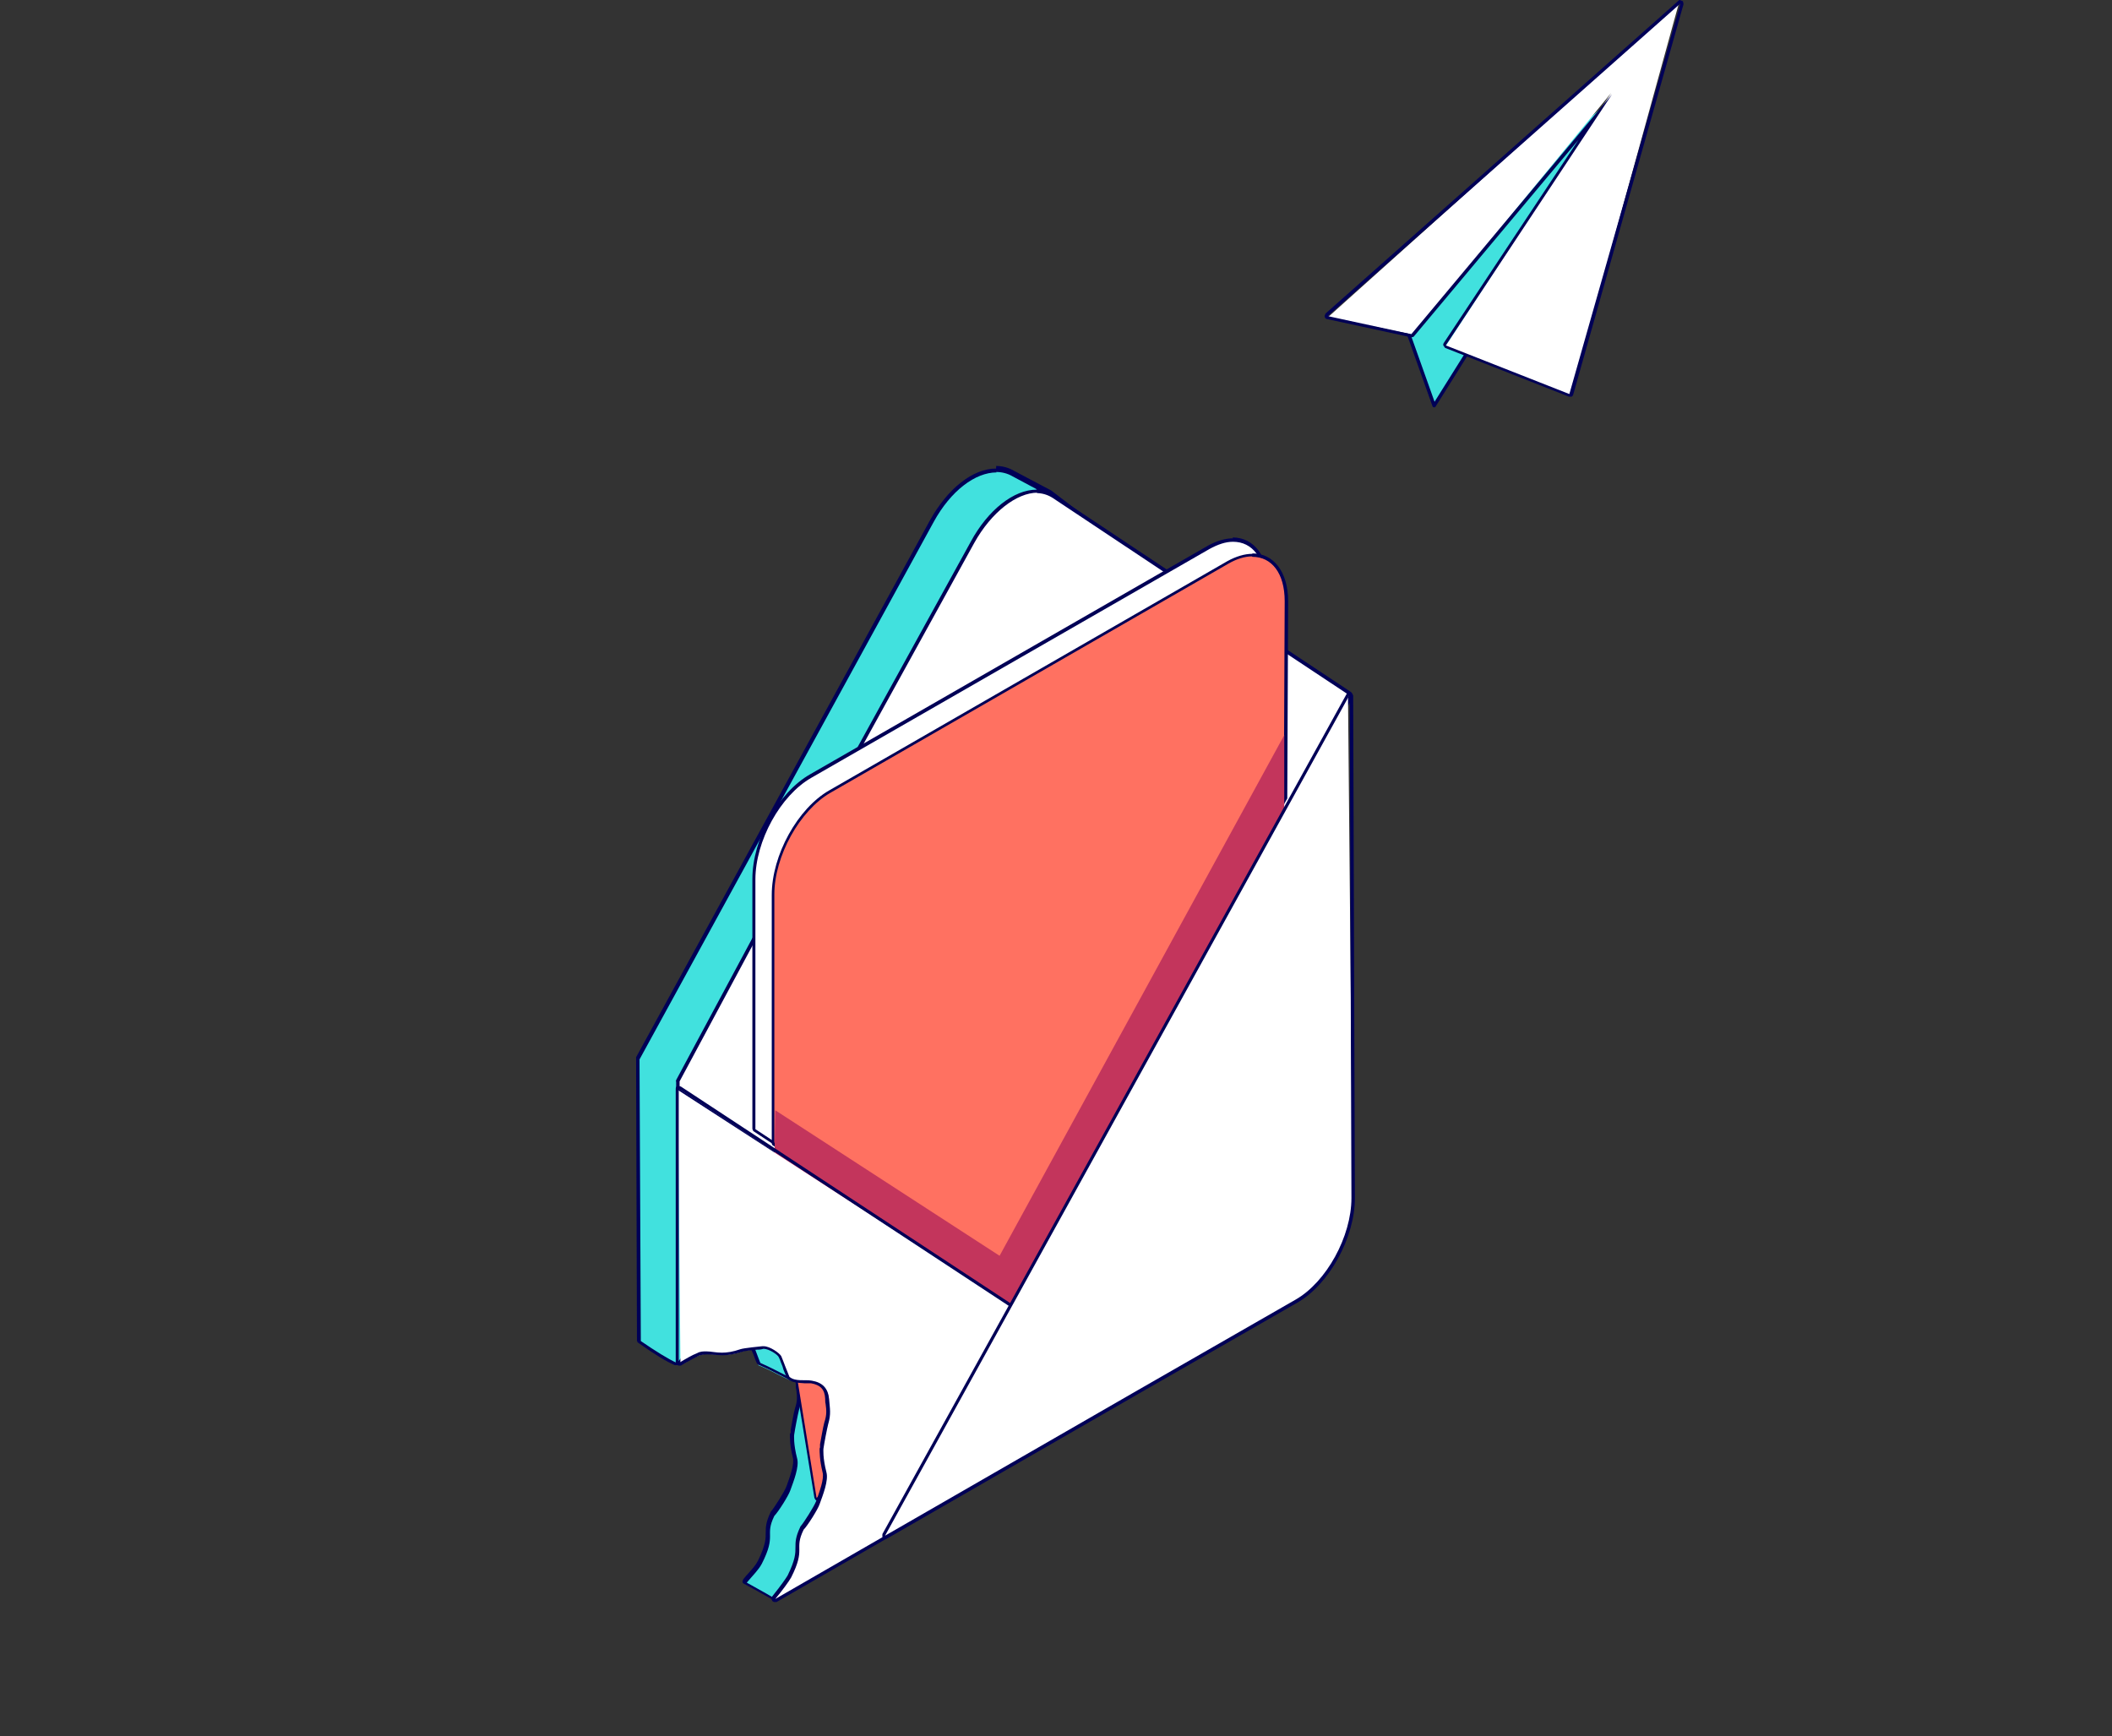 <?xml version="1.0" encoding="UTF-8"?> <svg xmlns="http://www.w3.org/2000/svg" id="Calque_1" data-name="Calque 1" viewBox="0 0 49.04 40.32"><rect x="0" y="0" width="49.04" height="40.32" fill="#333333" stroke="none"/><defs><style> .cls-1, .cls-2 { fill: #fff; } .cls-1, .cls-3 { stroke: #000056; stroke-linejoin: round; stroke-width: .08px; } .cls-4 { fill: #ff7161; } .cls-3, .cls-5 { fill: #41e1de; } .cls-6 { fill: #000056; } .cls-7 { fill: #c3355c; } </style></defs><g><g><path class="cls-5" d="M17.97,37.15c-.3-.18-.57-.32-.67-.37l.11-.2c.09-.1.17-.19.22-.29.19-.37.19-.52.19-.66,0-.12,0-.23.11-.45.09-.1.33-.48.37-.58.1-.27.2-.55.16-.71-.07-.28-.08-.47-.07-.55.04-.23.08-.49.11-.59.05-.18.04-.29.03-.44v-.12s-.02-.11-.03-.12c-.02,0-.03,0-.04,0-.05,0-.1,0-.16-.04l-.17-.08c-.17-.09-.31-.16-.5-.24-.02,0-.02,0-.1-.21l-.06-.16s-.03-.09-.05-.13c-.03-.05-.25-.21-.38-.21l-.16.02c-.12.01-.31.03-.36.05-.41.14-.56.35-.69.51-.03.04-.06.08-.09.11-.24-.07-.51-.24-.89-.51l-.04-6.47v-.1s6.84-12.5,6.84-12.5c.4-.72.97-1.17,1.5-1.17.14,0,.27.03.39.1l.86.45,1.51,1.15,4.01,2.67.07,1.68,1.35-.79-1.35,2.59v8.23c0,.9-.59,1.98-1.31,2.39-.08.06-8.09,6.1-10.64,7.75,0,0-.01,0-.02,0s-.01,0-.02,0Z"></path><path class="cls-6" d="M23.13,10.96c.13,0,.26.03.38.1l.86.46,1.51,1.15,4.02,2.67.04-.02h0s.02,0,.02,0v1.67l1.4-.76-1.4,2.54v8.25c0,.89-.58,1.95-1.3,2.36,0,0-8.06,6.08-10.65,7.75-.3-.18-.57-.32-.67-.38.15-.18.27-.29.35-.44.35-.69.06-.64.29-1.11.09-.09.33-.47.37-.59.08-.22.21-.55.16-.74-.09-.35-.07-.54-.07-.55.02-.14.08-.45.11-.57.07-.24.04-.35.02-.58-.01-.14-.02-.15-.05-.15-.01,0-.02,0-.04,0-.03,0-.08,0-.15-.04-.26-.13-.42-.22-.67-.33-.01,0-.09-.23-.1-.25-.03-.08-.06-.16-.09-.23-.04-.07-.26-.23-.41-.23,0,0-.02,0-.03,0-.08.01-.42.04-.51.07-.52.18-.65.47-.8.64-.2-.09-.49-.27-.84-.51l-.03-6.44v-.1s6.83-12.48,6.83-12.48c.4-.73.97-1.15,1.46-1.15M23.13,10.88c-.54,0-1.12.46-1.53,1.19l-6.83,12.48s0,.02,0,.03v.1s.02,6.44.02,6.44c0,.02.01.05.03.06.38.27.66.44.85.52,0,0,.02,0,.03,0,.02,0,.04,0,.06-.03.03-.03.06-.07.09-.11.12-.16.28-.36.67-.5.06-.02.25-.04.37-.05.06,0,.1-.01.13-.02h0c.13,0,.33.14.36.19.02.04.04.08.05.12.01.03.03.07.04.1l.02.04c.08.23.09.23.12.25.19.08.33.15.5.24l.18.09c.07.03.12.05.18.05h.01s0,.06,0,.08c0,.05,0,.09.01.12.02.15.03.25-.03.43-.03.1-.07.34-.1.5v.08s-.02,0-.02.01c0,.09,0,.28.07.56.04.15-.07.44-.14.64l-.02.05c-.04.1-.27.47-.35.56,0,0-.01.01-.01.02-.11.23-.11.35-.11.47,0,.14,0,.28-.18.65-.05.1-.13.19-.22.29-.04.04-.08.09-.12.14-.01.02-.02.04-.02.06,0,.02.02.04.04.05.1.05.35.19.67.37.01,0,.02,0,.04,0,.01,0,.03,0,.04-.01,2.56-1.66,10.57-7.7,10.65-7.76.73-.42,1.33-1.51,1.33-2.42v-8.23l1.39-2.52s.01-.07-.01-.09c-.01-.01-.03-.02-.05-.02-.01,0-.02,0-.04,0l-1.29.7v-1.54s-.01-.05-.04-.07c-.01,0-.02,0-.04,0h0s0,0-.01,0c-.01,0-.02,0-.03,0h0s-3.98-2.65-3.98-2.65l-1.5-1.15-.87-.46c-.12-.07-.26-.11-.41-.11h0Z"></path></g><line class="cls-1" x1="31.26" y1="16.03" x2="15.77" y2="25.12"></line><g><path class="cls-2" d="M23.46,30.39l-7.71-5.07-.02-.18,1.83-3.45,5-9.09c.39-.71.99-1.19,1.5-1.19.15,0,.28.04.39.12l6.89,4.59-7.84,14.26s-.01.02-.02.02c0,0,0,0,0,0,0,0-.01,0-.02,0Z"></path><path class="cls-6" d="M24.07,11.45c.13,0,.26.04.37.11l2.87,1.91,2.13,1.42,1.9,1.26h0s-7.85,14.21-7.85,14.21l-7.71-5.07v-.18s1.83-3.41,1.83-3.41l2.14-3.88,2.87-5.21c.4-.72.99-1.17,1.47-1.17M24.07,11.37c-.53,0-1.13.47-1.53,1.21l-2.87,5.21-2.14,3.88-1.83,3.41s-.01.03,0,.04v.03s0,.14,0,.14c0,.03.01.05.03.06l7.71,5.07s.03.01.04.01c0,0,.01,0,.02,0,.02,0,.04-.02.05-.04l7.85-14.21s0-.02,0-.04c0-.03-.01-.05-.03-.07l-1.9-1.26-2.13-1.42-2.87-1.91c-.12-.08-.26-.12-.41-.12h0Z"></path></g><g><path class="cls-2" d="M23.4,30.13l-5.88-3.88-.02-5.83c0-.9.59-1.98,1.32-2.39l9.24-5.31c.2-.11.39-.17.56-.17.48,0,.79.42.79,1.07v5.67l-5.96,10.84s-.01.02-.02.02c0,0,0,0,0,0,0,0-.01,0-.02,0Z"></path><path class="cls-6" d="M28.63,12.58c.45,0,.75.38.75,1.03v5.67l-5.96,10.82-5.88-3.88v-5.8c0-.89.58-1.95,1.3-2.36l9.24-5.31c.2-.11.38-.17.55-.17M28.63,12.5c-.18,0-.38.06-.58.17l-9.24,5.31c-.74.42-1.34,1.51-1.34,2.43v5.8s.01.05.03.06l5.88,3.88s.03.01.04.01c0,0,.01,0,.02,0,.02,0,.04-.02.05-.04l5.96-10.82s0-.02,0-.04v-5.67c0-.67-.33-1.11-.83-1.11h0Z"></path></g><g><path class="cls-4" d="M23.38,30.13l-5.42-3.56v-5.79c-.01-.9.58-1.98,1.3-2.39l9.24-5.31c.2-.11.39-.17.56-.17.48,0,.79.42.79,1.07l-.02,4.55-6.41,11.6s-.01.02-.02.02c0,0,0,0,0,0,0,0-.01,0-.02,0Z"></path><path class="cls-6" d="M29.08,12.93c.45,0,.75.38.75,1.03l-.02,4.54-6.41,11.59-5.42-3.56v-5.76c0-.89.59-1.95,1.3-2.36l9.24-5.32c.19-.11.38-.17.55-.17M29.08,12.86h0c-.18,0-.38.06-.58.17l-9.24,5.32c-.74.42-1.34,1.51-1.34,2.43v5.76s0,.05.03.06l5.42,3.56s.03.01.04.01c0,0,.01,0,.02,0,.02,0,.04-.02.05-.04l6.41-11.59s0-.02,0-.04l.02-4.54c0-.67-.33-1.11-.83-1.11h0Z"></path></g><g><path class="cls-4" d="M18.95,34.8s-.02-.02-.02-.03l-.98-6c0-.07.03-.19.22-.19.41,0,1.43.54,2.5,1.12,1.14.61,2.31,1.24,2.8,1.24.06,0,.11,0,.14-.03l4.88-9.84c.21-.13.4-.19.58-.19.48,0,.79.42.79,1.07l-.02,4.55-6.92,5.84-3.94,2.45s-.01,0-.02,0c0,0-.01,0-.02,0Z"></path><path class="cls-6" d="M29.08,20.93c.45,0,.75.38.75,1.03l-.02,4.55-6.91,5.82-3.94,2.45-.97-6c0-.1.06-.15.18-.15.84,0,4.34,2.36,5.31,2.36.07,0,.12-.01.16-.03l4.89-9.86c.2-.11.38-.17.55-.17M29.08,20.85c-.18,0-.38.06-.58.18-.01,0-.02.02-.03.03l-4.88,9.83s-.06.02-.1.02c-.48,0-1.65-.63-2.79-1.24-1.08-.58-2.1-1.12-2.52-1.12-.23,0-.25.16-.25.22l.98,6.01s.02.05.04.06c0,0,.02,0,.03,0,.01,0,.03,0,.04-.01l3.94-2.45,6.92-5.82s.03-.04.03-.06l.02-4.55c0-.67-.33-1.11-.83-1.11h0Z"></path></g><g><path class="cls-5" d="M28.72,30.04s-.02-.01-.02-.03l-.12-.59-1.02-.06,1.79-1.11.98.03.26.67-1.82,1.09s-.01,0-.02,0c0,0-.01,0-.02,0Z"></path><path class="cls-6" d="M29.36,28.28l.96.04.22.64-1.81,1.04-.12-.59-1.06-.09,1.81-1.04M29.36,28.2s-.03,0-.04,0l-1.81,1.04s-.04.05-.04.08c0,.03.03.06.07.06l1,.09.11.53s.02.04.04.05c0,0,.02,0,.03,0,.01,0,.03,0,.04,0l1.81-1.04s.05-.06.03-.09l-.22-.64s-.04-.05-.07-.05l-.96-.04h0Z"></path></g><path class="cls-7" d="M18,25.78l5.21,3.38,6.61-12.09v1.84s-3.87,11.49-3.87,11.49l-2.77,1.36-5.21-3.52s0-.71.03-2.46Z"></path><g><path class="cls-2" d="M18,37.16s-.02,0-.03-.01c-.01-.01-.01-.03,0-.05.21-.26.33-.42.37-.5.19-.37.19-.52.19-.66,0-.12,0-.23.11-.45.09-.1.33-.48.37-.58.1-.27.2-.55.16-.71-.07-.28-.08-.47-.07-.55l.02-.11c.03-.16.07-.38.1-.48.06-.19.04-.29.03-.45v-.12c-.03-.24-.14-.36-.38-.39-.05,0-.1,0-.16,0-.13,0-.28,0-.38-.09-.01,0-.01-.01-.08-.19l-.07-.17s-.03-.09-.05-.13c-.03-.05-.25-.21-.37-.21-.05,0-.11.01-.18.02-.12.01-.3.03-.35.05-.16.06-.3.08-.44.08-.08,0-.14,0-.21-.01-.05,0-.1-.01-.16-.01-.07,0-.13.01-.2.04-.09.03-.21.1-.33.17l-.09.05-.06-6.39,7.77,5.03-2.92,5.35-2.56,1.48s-.01,0-.02,0Z"></path><path class="cls-6" d="M15.77,25.29l7.71,5.07-2.93,5.3-2.55,1.47c.16-.19.32-.41.37-.5.35-.69.06-.64.29-1.11.09-.09.33-.47.37-.59.08-.22.21-.55.16-.74-.09-.35-.07-.54-.07-.55.02-.14.08-.45.11-.57.07-.24.04-.36.02-.58-.02-.26-.16-.39-.4-.43-.16-.03-.38.03-.52-.09,0,0-.09-.23-.1-.25-.03-.08-.06-.16-.09-.23-.04-.07-.26-.23-.41-.23-.01,0-.02,0-.03,0-.08.01-.42.04-.51.07-.17.06-.31.08-.43.08-.14,0-.25-.03-.36-.03-.07,0-.14,0-.21.04-.11.04-.28.14-.43.23v-6.36M15.77,25.21s-.02,0-.04,0c-.02.01-.04.04-.04.07v6.36s.01.05.04.06c.01,0,.02.01.04.01.01,0,.02,0,.04,0l.1-.06c.12-.07.24-.13.32-.17.06-.02.12-.03.19-.03.05,0,.1,0,.15.01.06,0,.13.01.21.01.15,0,.29-.03.45-.08.05-.02.24-.04.35-.05.07,0,.12-.01.15-.02h0c.13,0,.33.14.35.19.02.04.04.08.05.12.01.03.03.07.04.1,0,0,.01.03.02.07.08.2.08.2.1.22.1.09.26.09.39.1.06,0,.11,0,.15,0,.22.04.32.14.33.36,0,.04,0,.08.01.12.02.15.03.25-.03.43-.03.11-.07.35-.1.51v.07s-.01.02-.01.03c0,.07,0,.26.07.55.04.15-.07.44-.14.64l-.02.05c-.04.1-.27.47-.35.56,0,0-.01.01-.01.02-.11.23-.11.35-.11.47,0,.14,0,.28-.18.65-.04.07-.16.24-.36.49-.02.03-.02.07,0,.1.01.02.04.03.06.03.01,0,.03,0,.04,0l2.55-1.47s.02-.02.03-.03l2.93-5.3s0-.08-.02-.1l-7.71-5.07s-.03-.01-.04-.01h0Z"></path></g><g><path class="cls-2" d="M20.55,35.7s-.02,0-.03-.01c-.01-.01-.01-.03,0-.04l10.78-19.51.11,11.69c0,.9-.59,1.98-1.32,2.39l-9.53,5.48s-.01,0-.02,0Z"></path><path class="cls-6" d="M31.34,16.15l.04,11.67c0,.89-.58,1.95-1.3,2.36l-3.66,2.1-5.87,3.38,2.93-5.3,7.85-14.21M31.34,16.07s-.05.01-.07.04l-7.85,14.21-2.93,5.3s-.01.07.01.09c.01.01.03.02.05.02.01,0,.03,0,.04,0l5.87-3.38,3.66-2.1c.74-.42,1.34-1.51,1.34-2.43l-.04-11.67s-.02-.06-.06-.07c0,0-.01,0-.02,0h0Z"></path></g></g><g><polyline class="cls-3" points="32.31 6.64 33.3 9.42 38.14 1.7"></polyline><g><path class="cls-2" d="M36.43,9.18l-2.87-1.13,3.85-5.89-4.6,5.61-1.98-.4L38.99.05l-2.51,9.11s0,.02-.02.02c0,0-.01,0-.02,0,0,0,0,0-.01,0Z"></path><path class="cls-6" d="M39.02.08l-2.58,9.07-2.87-1.13,3.86-5.83-4.66,5.57-1.94-.42L39.02.08M39.02,0s-.04,0-.05.02l-8.19,7.26s-.03.05-.02.08.03.05.06.05l1.94.42s.01,0,.02,0c.02,0,.04,0,.06-.03l3.81-4.55-3.13,4.72s-.02.04,0,.06.02.04.04.05l2.87,1.13s.02,0,.03,0c.01,0,.02,0,.03,0,.02,0,.03-.03.04-.05L39.09.1s0-.07-.03-.08c-.01,0-.03-.01-.04-.01h0Z"></path></g></g></svg> 